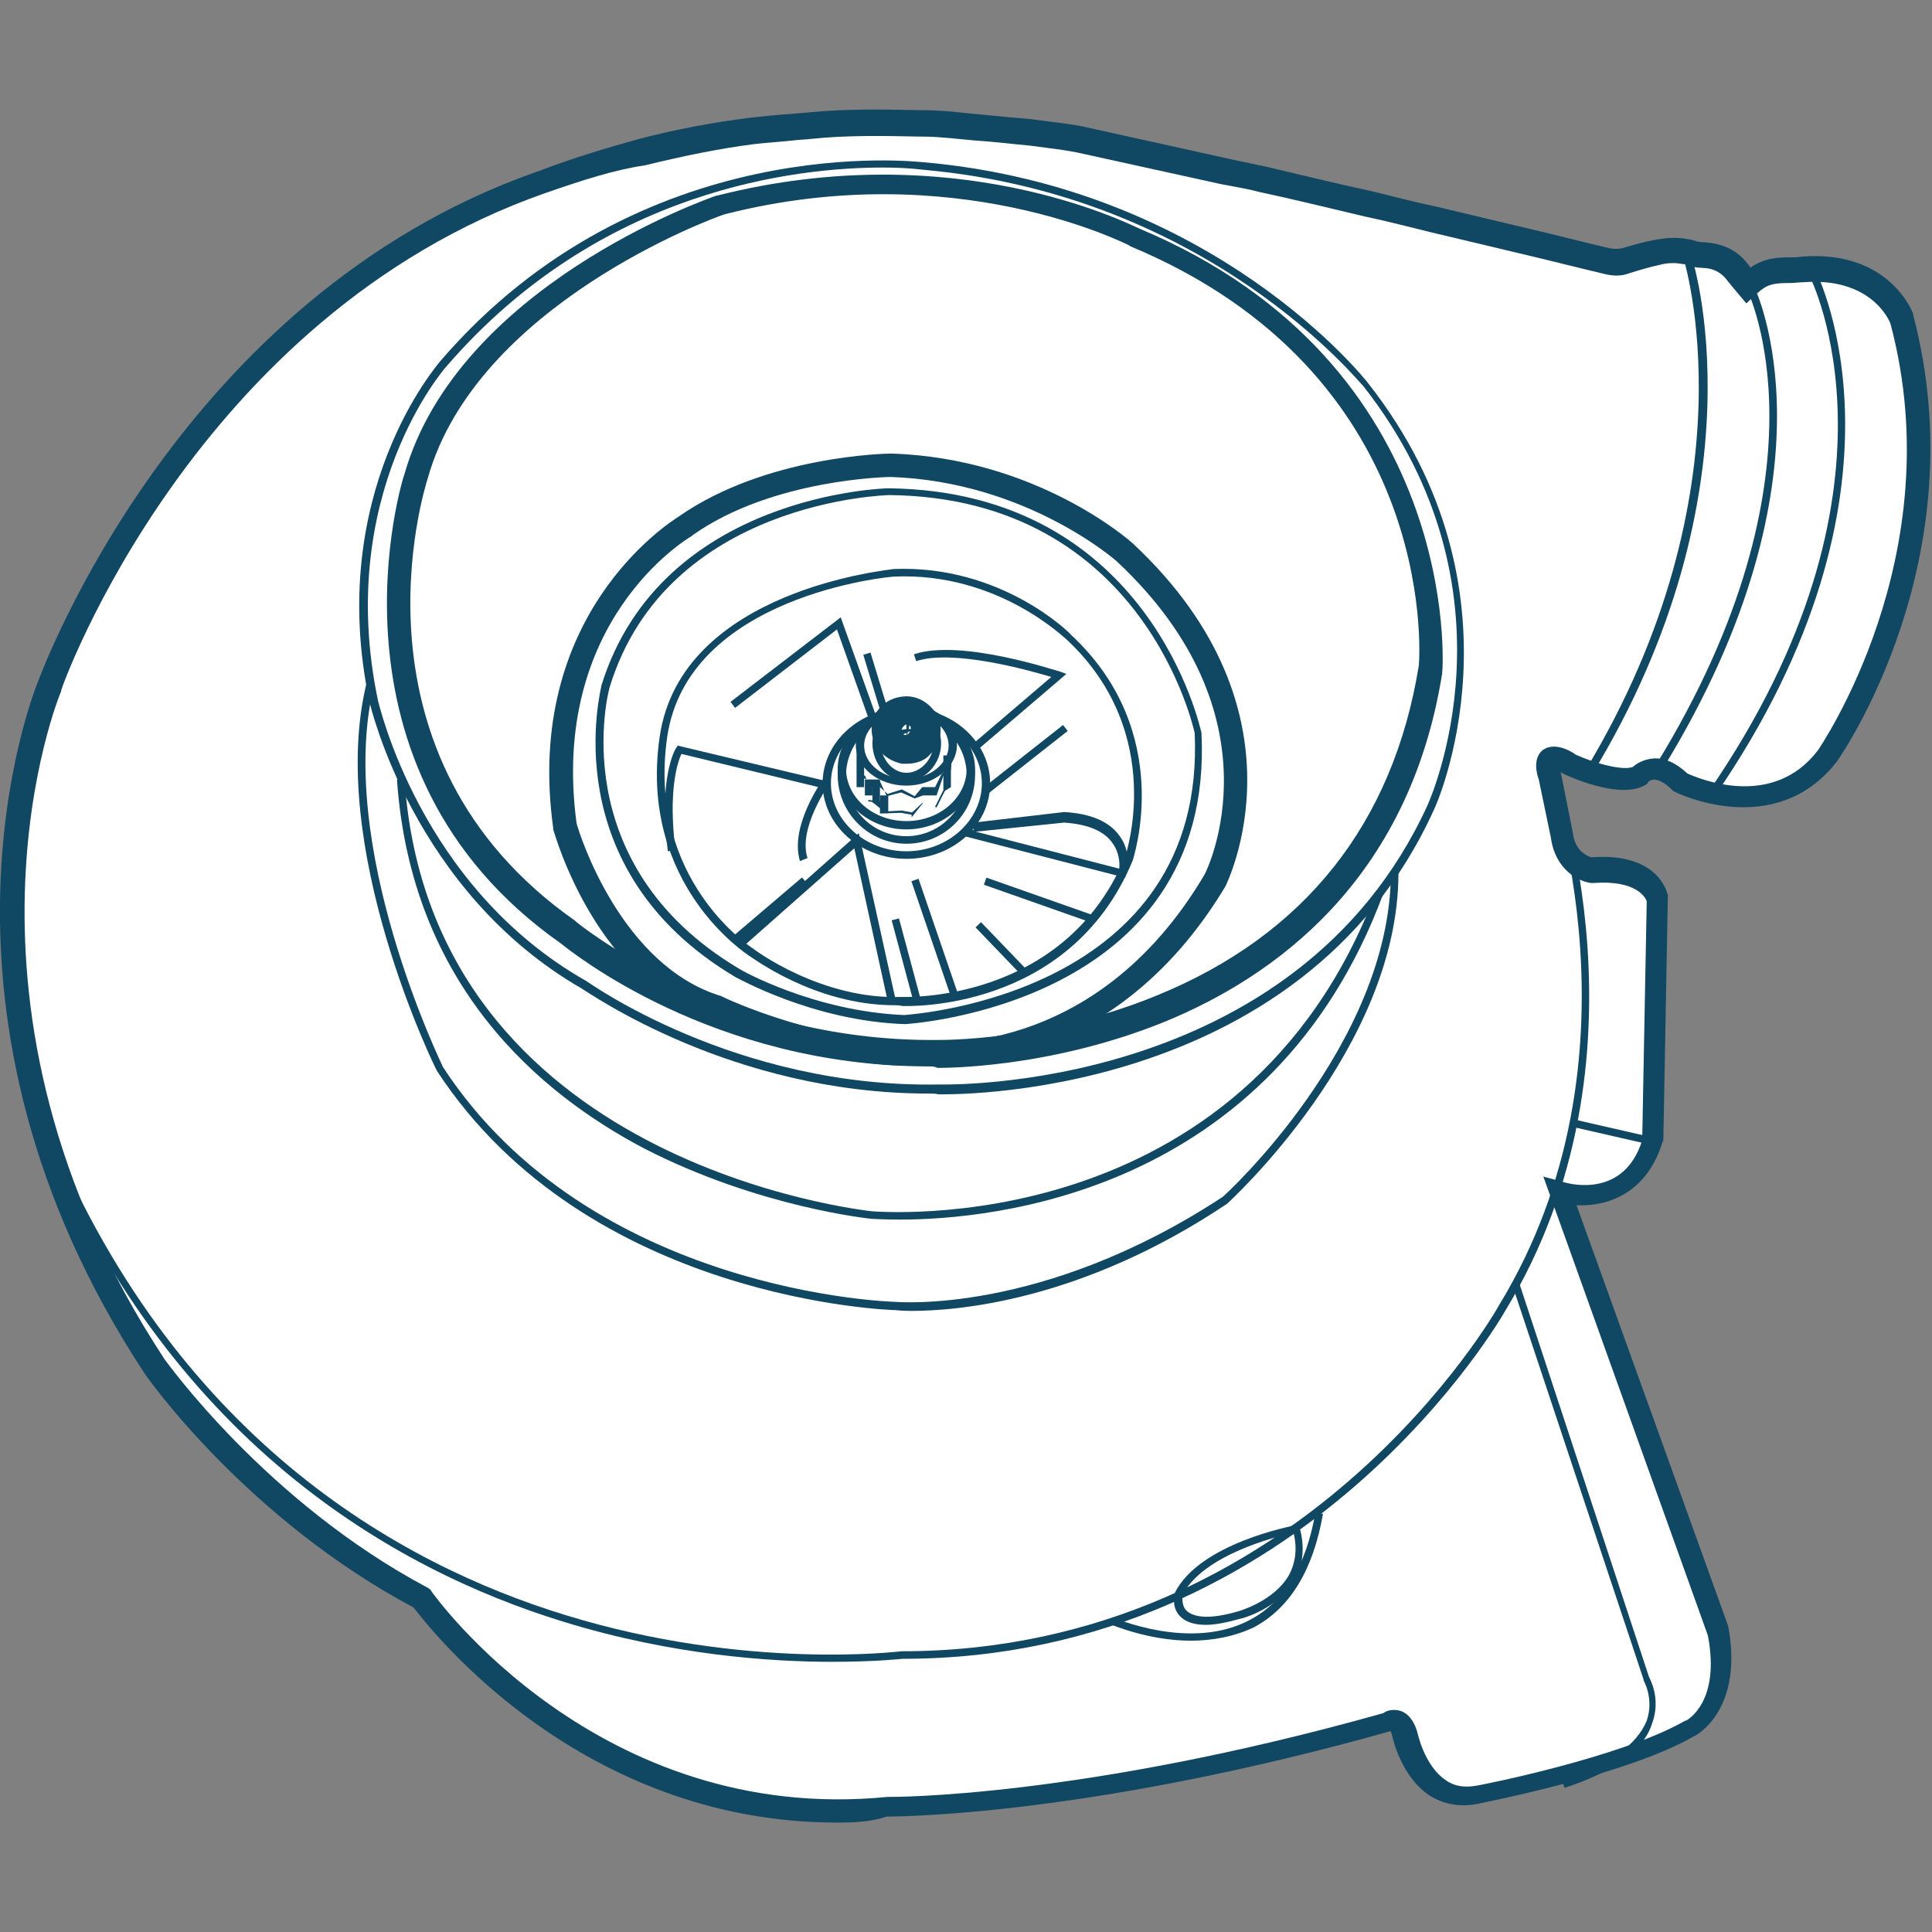 <svg xml:space="preserve" style="enable-background:new 0 0 256 256;" viewBox="0 0 256 256" y="0px" x="0px" xmlns:xlink="http://www.w3.org/1999/xlink" xmlns="http://www.w3.org/2000/svg" id="Layer_1" version="1.1">
<rect x="0" y="0" width="256" height="256" fill="#808080" stroke="none"/>
<style type="text/css">
	.st0{fill:#104763;}
	.st1{fill:#FFFFFF;}
</style>
<g>
	<path d="M66.2,28.2" class="st0"></path>
	<path d="M110.9,241.5c-33.9,0-53.7-25.4-56.1-28.5c-22-11.7-35.2-30.3-35.7-31.1C-12.3,134.1,4.3,92.2,5,90.4
		c0.7-1.8,18.9-51,66-67.6l0.3-0.1c4.7-1.8,9.1-3.1,13.4-4.3c5-1.3,9.9-2.2,14.7-2.8c1.8-0.2,3.7-0.4,5.4-0.5
		c0.7-0.1,1.6-0.1,2.3-0.2c4.9-0.5,9.9-0.4,14.8-0.3h0.4c2,0,4,0.2,5.9,0.4l1,0.1c3,0.3,5.3,0.5,7.5,0.7c1.6,0.2,3,0.4,4.6,0.6
		l1.9,0.3l20.8,4.6c1.1,0.2,2.3,0.5,3.4,0.7c4.7,1.1,9.5,2.3,14.2,3.3c2.9,0.7,5.9,1.5,8.8,2.1l12.6,3c3.4,0.8,6.9,1.7,10.3,2.5
		c0.6,0.1,1,0.1,1.6,0c1.4-0.4,2.7-0.8,4.3-1.1c1.6-0.3,3-0.4,4.5-0.1c0.2,0,0.5,0.1,0.9,0.2c0.4,0.2,1,0.2,1.7,0.2h-0.6
		c2.4,0.1,4.5,1,5.9,2.9c0.1,0.1,0.2,0.2,0.3,0.4v0.1c1.8-1.3,3.6-1.4,5.3-1.4c0.5,0,1,0,1.6-0.1c11.6-0.9,14.7,7.5,14.7,7.6v0.1
		c8.5,32.3-9.4,58.2-10.1,59.2c-8.2,10.6-21.4,4.1-21.5,4l-0.2-0.1l-0.2-0.2c-0.8-0.8-1.7-1.3-2.3-1.3c-0.5,0-0.8,0.3-0.8,0.3
		l-0.1,0.2l-0.1,0.1c-3.1,2.1-9.6-0.7-10.9-1.3l-0.2-0.1c-0.1-0.1-0.2-0.1-0.3-0.2l1.6,8c0.3,2.6,2,3.1,2.4,3.3
		c9.1-0.7,10.1,4.8,10.2,5v0.1l-0.6,32.4l-0.1,0.2c-2.1,6.9-7.4,8.6-11.4,8.4l20,55.5l0,0l0.1,0.3l0,0c2,10.8-3.9,14.3-4.6,14.6
		c-8.9,5.1-27.7,8.7-28.5,8.9c-2.4,0.5-4.6,0.1-6.5-1.1c-3.6-2.4-4.8-7.2-5-8.2c-0.1-0.1-0.1-0.2-0.1-0.3h-0.1
		c-39.1,11-64.2,11.3-66.6,11.3h-0.1C115.5,241.4,113.2,241.5,110.9,241.5z" class="st0"></path>
	<path d="M72.5,25.5l-0.3,0.1C25.8,41.9,8.2,90.9,8.1,91.5v0.1C7.9,92-9.1,133.1,21.8,180.1
		c0.1,0.1,13.4,18.9,34.9,30.3l0.3,0.2l0.2,0.3c0.2,0.3,22,31,60.4,27.2h0.1h0.1c0.2,0,25.3,0.2,65.5-11.1c0.4-0.3,1-0.5,1.8-0.4
		c1.7,0.2,2.4,2,2.6,2.6l0.1,0.3c0,0,0.9,4.5,3.8,6.4c1.1,0.8,2.5,1,4.1,0.7c0.2,0,19.1-3.7,27.6-8.6h0.1c0.2-0.1,4.6-2.5,2.9-11.3
		l-21.8-60.8l2.9,0.8c0.8,0.2,7.8,2,10.2-5.6l0.6-31.7c-0.2-0.5-1.4-2.8-7-2.4H211h-0.2c-1.6-0.2-4.7-1.7-5.3-6l-1.6-7.7
		c-0.3-0.8-0.8-2.8,0.5-3.9c1.5-1.1,3.6,0,4.4,0.6c2.4,1.1,6.3,2.2,7.6,1.6c0.4-0.4,1.4-1,2.7-1.1c1.5-0.1,3,0.6,4.5,2
		c1.6,0.7,11.3,4.8,17.3-3.1c0.1-0.2,17.8-25.7,9.6-56.5c-0.2-0.6-2.7-6.2-11.6-5.5c-0.6,0-1.1,0.1-1.7,0.1c-1.8,0-2.8,0.1-3.8,0.9
		c-0.2,0.1-0.3,0.3-0.5,0.4l-1.5,1.4l-2.1-2.5c-0.1-0.2-0.3-0.3-0.4-0.5c-0.8-1.1-1.9-1.7-3.4-1.7h0.7c-0.8,0-1.9,0-2.9-0.5
		c-0.1,0-0.2,0-0.3,0c-0.9-0.2-2-0.2-3.1,0.1c-1.4,0.3-2.7,0.7-4,1.1c-1,0.4-2.1,0.4-3.3,0.1c-3.4-0.8-6.9-1.7-10.3-2.5l-12.6-3
		c-2.9-0.7-5.9-1.5-8.8-2.1c-4.7-1.1-9.5-2.3-14.2-3.3c-1.1-0.3-2.2-0.5-3.3-0.7l-1.6-0.3l-19.1-4.2l-1.7-0.3
		c-1.5-0.2-2.9-0.4-4.5-0.6c-2.2-0.2-4.5-0.5-7.5-0.7l-3.1-0.3c-1.1-0.1-2.4-0.2-3.6-0.2h-0.4c-4.7-0.1-9.6-0.2-14.4,0.3
		c-0.7,0.1-1.6,0.1-2.3,0.2c-1.8,0.2-3.6,0.3-5.3,0.5c-4.7,0.6-9.5,1.6-14.4,2.8C81.4,22.5,77.1,23.9,72.5,25.5z" class="st1"></path>
	<path d="M222.6,35L222.6,35L222.6,35z" class="st0"></path>
	<path d="M123,144.9c-26.1,0-45-13.4-45.9-13.9c-22.4-12.9-28-37.6-28.1-37.8c-6-28,9.2-45.1,9.3-45.3
		c26.6-31,63.6-26.4,64.1-26.4c38.6,3.4,58.7,29,58.9,29.3c21.8,27.7,8.9,56.2,8.7,56.5c-17.7,39-65.2,37.7-65.7,37.7
		C124,144.9,123.5,144.9,123,144.9z M117,22.2c-11.2,0-37.4,2.7-57.8,26.3c-0.2,0.2-14.9,16.9-9.1,44.4c0.1,0.2,5.5,24.6,27.6,37.1
		l0,0c0.2,0.1,19.7,14.2,46.7,13.7c0.5,0,47.3,1.3,64.8-37.1c0.1-0.3,12.9-28.2-8.6-55.5c-0.2,0-20.1-25.2-58.2-28.6
		C122.3,22.5,120.3,22.2,117,22.2z" class="st0"></path>
	<path d="M123,141.3c-28.6,0-47.3-15.2-48.7-16.3c-33-23.2-20.9-61.8-20.7-62.2C60.7,38,93.5,26.4,95,25.9h0.1
		c31.2-7.9,54.1,3.6,55.9,4.4c42.9,18,40.2,58.4,40.1,58.8v0.1c-4.4,27.6-22.4,40.3-36.8,46.2c-15.3,6.2-29.3,6.1-30.1,6.1
		C123.9,141.3,123.4,141.3,123,141.3z M96,28.4c-1.6,0.5-32.8,12-39.3,34.9c-0.5,1.6-11.6,36.9,19.5,58.7l0.1,0.1
		c0.2,0.2,19.4,16,47.9,15.7h0.1c0.1,0,14.2,0.2,29-5.9c19.6-8,31.3-22.8,34.7-43.7c0.2-2.3,2.1-38.8-38.3-55.6l-0.1-0.1
		C149.3,32.4,126.5,20.6,96,28.4z" class="st0"></path>
	<path d="M123.9,141.3c-1.1,0-1.9-0.1-2.1-0.1c-12.9,0.3-25.7-5.4-27.2-6.2c-15.5-4.6-21-24.2-21.3-25.1v-0.2
		C69.4,81.5,88.6,69.3,90,68.4c11.5-8,27.4-8.3,28.1-8.3c19.2,0.6,31.6,11.5,32.1,12c23.8,22.3,12.3,45,12.2,45.3
		C149.3,139.3,130.3,141.3,123.9,141.3z M122,138.1c0.9,0.1,23,2.5,37.6-22.2c0.4-0.7,10.3-21-11.6-41.5c-0.1-0.1-12-10.6-30-11.2
		c-0.1,0-15.6,0.2-26.2,7.7l-0.1,0.1c-0.7,0.4-18.9,11.3-15.3,38.1c0.4,1.5,5.9,18.9,19.2,22.9l0.2,0.1c0.1,0.1,13.4,6.3,25.9,5.9
		L122,138.1L122,138.1z" class="st0"></path>
	<path d="M110.3,220.2c-8.3,0-21.3-0.9-35.6-5.3c-22.5-6.9-52.7-24-69.7-66.3l0.9-0.3c16.8,42,46.8,58.9,69,65.7
		c24,7.4,44.4,4.8,44.6,4.8c53.1,0,78.8-45.2,79.1-45.8c20.1-32.9,6.5-70.1,6.4-70.4l0.9-0.4c0.1,0.4,13.9,38-6.4,71.4
		c-0.2,0.4-26.2,46.2-79.9,46.2C119.6,219.8,116,220.2,110.3,220.2z" class="st0"></path>
	<path d="M119.9,135.7L119.9,135.7c-12.2-0.4-22.3-6.2-22.4-6.2c-24.3-14.4-17.8-38.3-17.8-38.7
		c7.9-25.4,37.8-26.1,38-26.1c34.8,0.4,41.4,32.1,41.5,32.4C161,133.2,120.3,135.7,119.9,135.7L119.9,135.7z M117.9,65.6
		c-0.3,0-29.5,0.7-37.1,25.4c-0.1,0.2-6.4,23.4,17.2,37.4c0.1,0.1,9.8,5.6,21.8,6.1c1.1-0.1,40.1-2.7,38.5-37.4
		C158.2,96.8,151.7,66,117.9,65.6z" class="st0"></path>
	<path d="M118.6,133.2c-10.7,0-19-6.4-19.4-6.6c-0.1-0.1-14.6-9.3-11.8-28.9c2.8-19.7,30.8-22.2,31-22.3l0,0
		c14.3-0.6,23.5,8.6,23.5,8.7c14,13,8.2,29.7,8.2,29.9c-8.4,20.3-30.3,19.3-30.5,19.3C119.1,133.2,118.8,133.2,118.6,133.2z
		 M118.5,76.4c-0.6,0-27.4,2.5-30.1,21.3c-2.7,18.9,11.2,27.9,11.4,28c0.1,0.1,9,6.8,19.7,6.4c0.2,0,21.5,0.9,29.6-18.6
		c0-0.1,5.6-16.2-7.7-28.7C141.2,84.7,132.3,75.8,118.5,76.4z" class="st0"></path>
	<path d="M149.1,116.3l-21.3-5.5l0.3-1l0.9,0.2L129,109l12-1.4c3.6,0.2,6,1.3,7.3,3.1c1.7,2.2,1,4.8,0.9,4.9
		L149.1,116.3z M129.3,110.2l19,4.9c0.1-0.7,0-2.2-0.9-3.4c-1.1-1.6-3.3-2.5-6.4-2.7L129.3,110.2z" class="st0"></path>
	
		<rect height="14.7" width="1" class="st0" transform="matrix(0.332 -0.943 0.943 0.332 -20.446 209.34)" y="111.7" x="137"></rect>
	
		<rect height="16.2" width="1" class="st0" transform="matrix(0.946 -0.324 0.324 0.946 -33.59 46.916)" y="116.1" x="123.4"></rect>
	
		<rect height="11.4" width="1" class="st0" transform="matrix(0.966 -0.259 0.259 0.966 -28.874 35.463)" y="121.6" x="119.6"></rect>
	<path d="M88.5,112.8c-1.3-9.8,1-13.6,1.1-13.7l0.2-0.3l19.7,4.7l-0.2,1l-19-4.6c-0.5,1-1.8,4.9-0.8,12.7L88.5,112.8z" class="st0"></path>
	<polygon points="115.2,95.5 110.9,83.4 97.4,93.8 96.8,93 111.4,81.8 116.2,95.2" class="st0"></polygon>
	<path d="M129.6,99.3l-0.6-0.8l10.3-8.8c-3-0.9-13-3.7-17.9-2.1l-0.3-0.9c6.2-2.1,18.9,2.2,19.4,2.3l0.8,0.3L129.6,99.3
		z" class="st0"></path>
	
		<rect height="1" width="13.3" class="st0" transform="matrix(0.786 -0.619 0.619 0.786 -33.109 105.597)" y="100.1" x="129.2"></rect>
	<path d="M220.3,101.9l-0.9-0.5c23.9-38.9,12.2-62.8,12.1-63l0.9-0.5C232.5,38.1,244.5,62.5,220.3,101.9z" class="st0"></path>
	<path d="M210.9,102.7l-0.9-0.5C232.7,64.7,223.1,34.2,223,34l1-0.3C224.3,33.9,234,64.8,210.9,102.7z" class="st0"></path>
	<path d="M227.2,105.5l-0.8-0.6c27.7-40.2,13.5-68,13.4-68.3l0.9-0.5C240.7,36.3,255.3,64.7,227.2,105.5z" class="st0"></path>
	<path d="M119.3,161.6c-2.3,0-3.7-0.1-3.8-0.1s-14.9-1.5-30.1-9.3c-13.9-7.3-30.9-21.6-32.8-48.9l1-0.1
		c3.4,51.2,61.3,57.2,61.9,57.3c0.5,0,49.3,4.4,66.9-42.5l0.9,0.4C168.5,158.3,131.2,161.6,119.3,161.6z" class="st0"></path>
	<path d="M120.8,173.7c-1.4,0-2.1-0.1-2.1-0.1c-0.3,0-40.8-1.1-60.8-31.7c-0.2-0.3-14.7-29.8-9.3-51.5l1,0.2
		c-5.3,21.4,9,50.5,9.1,50.8c19.6,30,59.6,31.1,59.9,31.1c0.2,0,19.5,1.8,43.4-13.9c0.2-0.1,22.2-20.2,22.3-42.9h1
		c0,23.2-22.5,43.6-22.7,43.8C143.2,172.5,126.6,173.7,120.8,173.7z" class="st0"></path>
	<path d="M157.8,217.4c-5.6,0-10.4-2.1-10.8-2.2l0.4-0.9c0.1,0,10.4,4.6,18.3,0.3c4.5-2.4,7.4-7.2,8.6-14.2l1,0.2
		c-1.3,7.4-4.3,12.4-9.1,15C163.5,216.9,160.5,217.4,157.8,217.4z" class="st0"></path>
	<path d="M159.8,215.3c-1.6,0-2.7-0.4-3.4-1.1c-1.3-1.3-0.7-3-0.7-3.1v-0.1c3.3-6.5,15.5-8.8,16-8.9l0.4-0.1l0.1,0.4
		c0.7,2.5,0.5,4.9-0.6,6.9c-2.2,3.9-7.1,5.2-7.3,5.2C162.5,215,161,215.3,159.8,215.3z M156.7,211.3c0,0.2-0.2,1.4,0.5,2.1
		s2.5,1.4,6.9,0.1c0,0,4.7-1.3,6.7-4.8c0.9-1.7,1.1-3.6,0.6-5.6C169.1,203.6,159.5,206,156.7,211.3z" class="st0"></path>
	<rect height="11" width="1" class="st0" transform="matrix(0.223 -0.975 0.975 0.223 19.982 325.075)" y="144.5" x="213.3"></rect>
	<path d="M120.1,101.2c-0.1,0-0.2,0-0.3,0h-0.3c-2.7-0.6-4-2.7-4-4.5c0-2.6,2-4.2,4.1-4.4c2.4-0.3,4.3,1.5,4.9,3.2
		l0.1,0.3v0.3c0.2,1.9-0.5,3-1.3,3.8C122.3,101.1,120.8,101.2,120.1,101.2z M119.7,97.3c0.1,0.1,0.2,0.1,0.4,0.1v-0.3L119.7,97.3z
		 M120.3,97l-0.1,0.4c0.1-0.1,0.3-0.3,0.4-0.5L120.3,97z M120.1,96L120.1,96c-0.2,0-0.6,0.4-0.6,0.7l0.6-0.1V96
		C120.2,96,120.2,96,120.1,96z M120.5,96.1l-0.1,0.5h0.3C120.7,96.3,120.6,96.2,120.5,96.1z M120.4,96L120.4,96L120.4,96z" class="st0"></path>
	<path d="M207.3,236.9l-0.3-1c6.2-2,9.9-4.7,11.2-7.9c1-2.9-0.4-5.3-0.4-5.3v-0.1l-17.4-52.3l0.9-0.3l17.2,52.2
		c0.2,0.4,1.6,3,0.4,6.2C217.8,231.9,213.8,234.8,207.3,236.9z" class="st0"></path>
	<polygon points="117.7,133 113.2,112.4 98.5,125.4 97.7,124.7 113.8,110.4 118.7,132.6" class="st0"></polygon>
	<path d="M120.1,103.5c-2.5,0-4.5-2.3-4.5-5c0-2.7,2.1-5,4.5-5c2.4,0,4.6,2.3,4.6,5
		C124.7,101.2,122.6,103.5,120.1,103.5z M120.1,94.4c-1.9,0-3.4,1.8-3.4,4c0,2.2,1.6,4,3.4,4c1.9,0,3.6-1.8,3.6-4
		S122.1,94.4,120.1,94.4z" class="st0"></path>
	<path d="M120.1,111.8c-5,0-9.1-4.1-9.1-9.1c0-5,4.1-9.1,9.1-9.1c5,0,9.1,4.1,9.1,9.1
		C129.2,107.8,125.1,111.8,120.1,111.8z M120.1,94.8c-4.4,0-8,3.6-8,8c0,4.5,3.6,8,8,8c4.4,0,8-3.6,8-8
		C128.1,98.4,124.6,94.8,120.1,94.8z" class="st0"></path>
	<path d="M120.1,113.8c-6.1,0-11.1-4.5-11.1-10s5-10,11.1-10c6.1,0,11.1,4.5,11.1,10S126.3,113.8,120.1,113.8z
		 M120.1,94.8c-5.5,0-10,4.1-10,9c0,4.9,4.5,9,10,9c5.5,0,10-4.1,10-9C130.1,98.9,125.6,94.8,120.1,94.8z" class="st0"></path>
	<path d="M120.1,109.9c-5,0-9.1-3.7-9.1-8c0-4.5,4.1-8,9.1-8c5,0,9.1,3.7,9.1,8S125.1,109.9,120.1,109.9z M120.1,94.8
		c-4.4,0-8,3.1-8,7s3.6,7,8,7c4.4,0,8-3.1,8-7S124.6,94.8,120.1,94.8z" class="st0"></path>
	<path d="M120.1,104.1c-3.7,0-6.7-2.4-6.7-5.4s3-5.4,6.7-5.4c3.7,0,6.7,2.4,6.7,5.4S123.7,104.1,120.1,104.1z
		 M120.1,94.4c-3.1,0-5.6,2-5.6,4.4s2.5,4.4,5.6,4.4c3.1,0,5.6-2,5.6-4.4S123.2,94.4,120.1,94.4z" class="st0"></path>
	<polygon points="121.2,105.8 119.4,105 117.5,105.5 116.5,103.3 114.8,103.3 114.4,103.1 113.8,102.3 113.9,102.2 
		114.7,102.9 115,104.3 116.6,104.3 117.6,105.2 119.5,104.6 121.2,105.5 122.2,104.3 123.9,104.3 124.8,102.5 125.8,101.9 
		125.9,100.8 126.1,100.8 126,102 125,102.8 124.1,105.4 122.3,105.4" class="st0"></polygon>
	<polygon points="120.8,108.3 120.8,105.4 120.8,105.4 120.8,107.7 122.2,106.4 124,106.4 124,104.3 124,104.3 
		124,106.4 122.3,106.4" class="st0"></polygon>
	<polygon points="121,108 119.4,107.7 116.6,107.8 116.6,105.4 117.7,105.4 117.7,107.5 119.5,107.4 121.1,107.7" class="st0"></polygon>
	<polygon points="117.5,107.8 115.6,106.3 115.6,103.3 116.6,103.3 116.6,106.3 117.7,107.6" class="st0"></polygon>
	<rect height="5.2" width="1" class="st0" y="99.1" x="113.5"></rect>
	
		<rect height="1.6" width="0.2" class="st0" transform="matrix(0.11 -0.994 0.994 0.11 -2.461 209.708)" y="105.4" x="115.8"></rect>
	<rect height="1" width="12" class="st0" transform="matrix(0.761 -0.648 0.648 0.761 -53.817 94.921)" y="120.1" x="96.1"></rect>
	<rect height="8" width="1" class="st0" transform="matrix(0.957 -0.291 0.291 0.957 -21.286 37.688)" y="86.4" x="115.5"></rect>
	<path d="M106,114.1c-1.4-4.6,2.9-10.6,3.1-10.9l0.8,0.6c0,0.1-4.2,5.9-2.9,9.9L106,114.1z" class="st0"></path>
	<rect height="9" width="1" class="st0" transform="matrix(0.721 -0.693 0.693 0.721 -50.041 127.114)" y="121.2" x="132.2"></rect>
	<polygon points="124.1,107 123.9,106.9 125,104.7 125,104.2 125,100.1 126,100.1 126,104.3 125.2,104.8" class="st0"></polygon>
	<rect height="2.1" width="1" class="st0" y="103.3" x="114.6"></rect>
	<path d="M120.1,101.1c-2.2,0-4.1-1.8-4.1-3.9s1.8-3.9,4.1-3.9c2.3,0,4.1,1.8,4.1,3.9
		C124.2,99.4,122.3,101.1,120.1,101.1z M120.1,94.4c-1.7,0-3,1.3-3,2.8c0,1.6,1.4,2.8,3,2.8s3-1.3,3-2.8
		C123.1,95.7,121.8,94.4,120.1,94.4z" class="st0"></path>
</g>
</svg>

